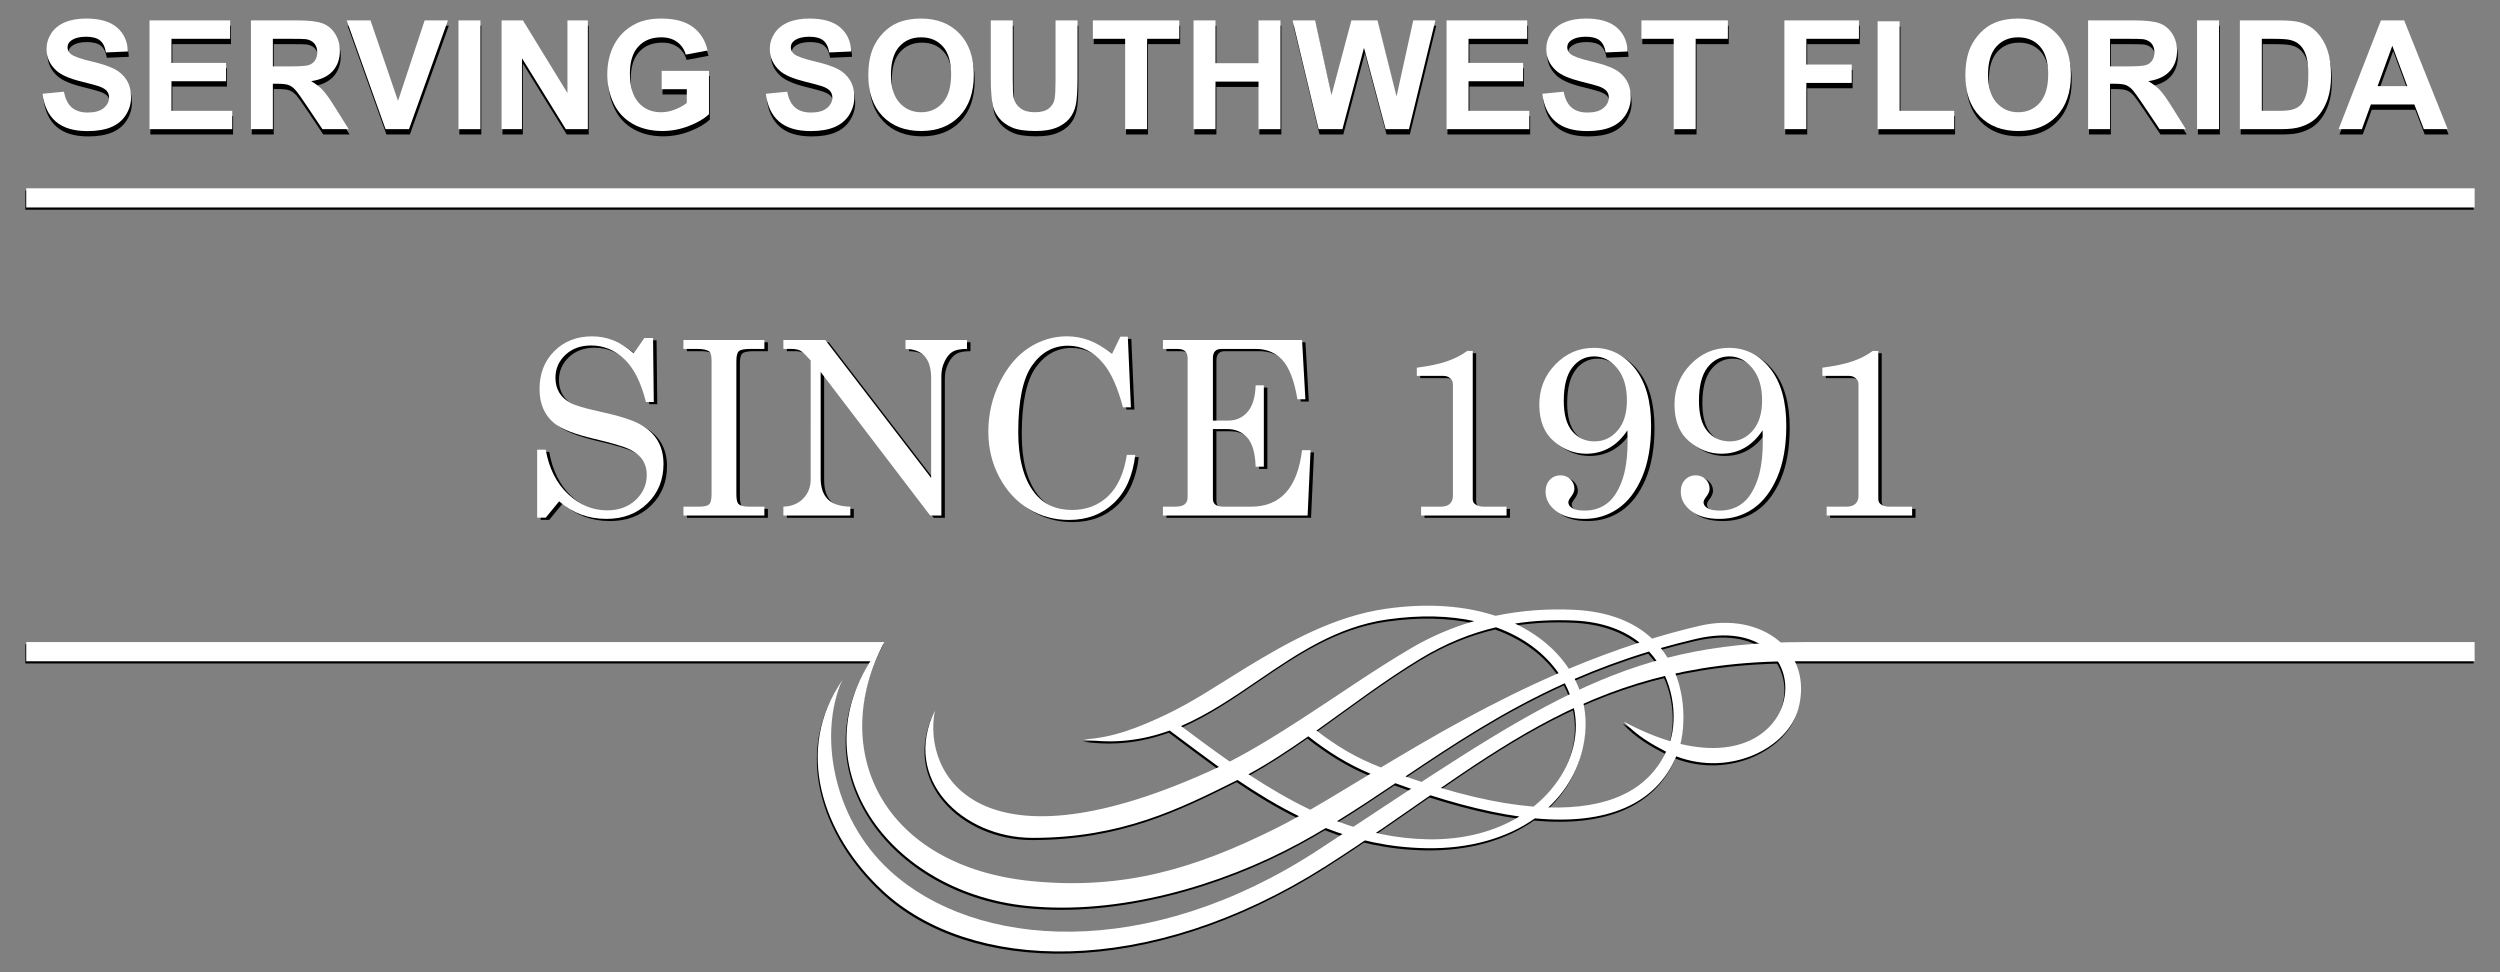 <?xml version="1.0" encoding="utf-8"?>
<!-- Generator: Adobe Illustrator 16.0.0, SVG Export Plug-In . SVG Version: 6.00 Build 0)  -->
<!DOCTYPE svg PUBLIC "-//W3C//DTD SVG 1.1//EN" "http://www.w3.org/Graphics/SVG/1.1/DTD/svg11.dtd">
<svg version="1.1" xmlns="http://www.w3.org/2000/svg" xmlns:xlink="http://www.w3.org/1999/xlink" x="0px" y="0px" width="360px"
	 height="140px" viewBox="0 0 360 140" enable-background="new 0 0 360 140" xml:space="preserve">
<rect x="0" y="0" width="360" height="140" fill="#808080" stroke="none"/>
<g id="bg">
	<g>
		<g>
			<path d="M91.76,51.202l1.536-2.205h1.248l0.103,9.212h-1.128c-0.707-2.826-1.75-4.888-3.129-6.187
				c-1.382-1.299-2.975-1.949-4.775-1.949c-1.504,0-2.734,0.451-3.691,1.352c-0.958,0.901-1.436,2.001-1.436,3.302
				c0,0.81,0.183,1.52,0.546,2.13c0.365,0.61,0.908,1.106,1.631,1.488c0.723,0.382,2.087,0.789,4.094,1.22
				c2.815,0.612,4.783,1.231,5.914,1.858c1.133,0.627,1.979,1.416,2.537,2.367c0.559,0.951,0.838,2.065,0.838,3.342
				c0,2.278-0.766,4.167-2.299,5.666c-1.531,1.498-3.505,2.234-5.929,2.234c-2.609,0-4.877-0.83-6.802-2.518l-1.932,2.348h-1.23
				v-9.781h1.23c0.479,2.699,1.55,4.83,3.213,6.392s3.538,2.341,5.623,2.341c1.686,0,3.057-0.498,4.119-1.494
				c1.064-0.998,1.597-2.209,1.597-3.633c0-0.809-0.199-1.518-0.598-2.127c-0.398-0.61-1.029-1.123-1.893-1.539
				s-2.564-0.92-5.105-1.512c-2.792-0.662-4.694-1.402-5.708-2.223c-1.424-1.162-2.136-2.809-2.136-4.939
				c0-2.222,0.709-4.042,2.128-5.46s3.233-2.128,5.443-2.128c1.06,0,2.068,0.188,3.025,0.564
				C89.75,49.698,90.738,50.325,91.76,51.202z"/>
			<path d="M98.919,49.288h11.656v1.282h-2c-0.889,0-1.449,0.111-1.683,0.333s-0.351,0.692-0.351,1.41v19.143
				c0,0.763,0.103,1.242,0.308,1.436c0.273,0.262,0.769,0.393,1.487,0.393h2.238v1.281H98.919v-1.281h2.205
				c0.775,0,1.276-0.113,1.504-0.342c0.229-0.228,0.342-0.724,0.342-1.486V52.313c0-0.729-0.103-1.18-0.308-1.351
				c-0.319-0.262-0.905-0.393-1.761-0.393h-1.982V49.288z"/>
			<path d="M113.31,49.288h6.033l15.246,19.86V54.774c0-1.447-0.33-2.518-0.991-3.213c-0.604-0.638-1.504-0.968-2.7-0.991v-1.282
				h8.854v1.282c-0.904,0-1.58,0.125-2.027,0.376c-0.446,0.251-0.836,0.707-1.167,1.368c-0.332,0.661-0.498,1.384-0.498,2.17v20.082
				h-1.606L118.677,53.89v15.255c0,1.38,0.348,2.409,1.043,3.087c0.695,0.679,1.771,1.029,3.23,1.052v1.281h-9.641v-1.281
				c1.209-0.045,2.166-0.44,2.872-1.186c0.706-0.746,1.06-1.658,1.06-2.74V52.24l-0.301-0.33c-0.569-0.621-0.973-0.988-1.211-1.102
				c-0.33-0.159-0.756-0.239-1.277-0.239h-1.143V49.288z"/>
			<path d="M160.653,51.253l1.18-2.444h1.076l0.444,10.169h-1.146c-0.752-2.86-1.697-4.968-2.837-6.324
				c-1.413-1.698-3.099-2.547-5.059-2.547c-2.12,0-3.846,0.946-5.179,2.837c-1.334,1.891-2,5.093-2,9.605
				c0,3.794,0.764,6.688,2.291,8.683c1.299,1.687,3.121,2.529,5.469,2.529c2.051,0,3.771-0.658,5.161-1.974
				c1.391-1.316,2.296-3.302,2.718-5.956h1.213c-0.353,3.008-1.384,5.32-3.093,6.938c-1.71,1.618-3.862,2.415-6.461,2.415
				c-2.107,0-4.042-0.522-5.802-1.578c-1.761-1.059-3.168-2.583-4.223-4.571c-1.053-1.988-1.58-4.167-1.58-6.538
				c0-2.518,0.544-4.882,1.632-7.092c1.089-2.21,2.481-3.871,4.179-4.982c1.698-1.111,3.527-1.667,5.486-1.667
				c1.094,0,2.154,0.188,3.18,0.564S159.445,50.342,160.653,51.253z"/>
			<path d="M167.968,49.288h20.02l0.479,8.529h-1.145c-0.455-2.689-1.175-4.569-2.159-5.64c-0.984-1.071-2.255-1.607-3.837-1.607
				h-4.949c-0.398,0-0.7,0.108-0.905,0.325c-0.205,0.217-0.308,0.547-0.308,0.992v9.007h2.165c1.159,0,2.099-0.416,2.821-1.248
				c0.721-0.832,1.11-2.108,1.167-3.829h1.18v11.708h-1.18c-0.057-1.938-0.452-3.324-1.185-4.162
				c-0.732-0.837-1.73-1.256-2.991-1.256h-1.978v10.05c0,0.364,0.123,0.644,0.367,0.837c0.245,0.194,0.652,0.291,1.221,0.291h3.909
				c4.233,0,6.679-2.712,7.327-8.135h1.23l-0.427,9.416h-20.823v-1.281h1.727c0.672,0,1.146-0.117,1.419-0.35
				c0.273-0.234,0.41-0.573,0.41-1.018V51.886c0-0.445-0.12-0.775-0.359-0.992c-0.239-0.216-0.615-0.325-1.128-0.325h-2.068V49.288z
				"/>
			<path d="M212.565,50.86v21.33c0,0.319,0.113,0.564,0.342,0.734c0.33,0.24,0.734,0.359,1.213,0.359h3.316v1.281H205.13v-1.281
				h2.838c0.592,0,1.031-0.14,1.316-0.418c0.284-0.279,0.427-0.652,0.427-1.12V55.628c0-0.331-0.131-0.609-0.394-0.837
				c-0.262-0.228-0.598-0.342-1.008-0.342h-3.795V53.27c1.781-0.228,3.225-0.533,4.332-0.915c1.106-0.382,2.082-0.88,2.927-1.496
				H212.565z"/>
			<path d="M234.835,62.293c-0.74,1.117-1.606,1.957-2.598,2.521s-2.102,0.846-3.333,0.846c-1.709,0-3.261-0.598-4.657-1.794
				c-1.396-1.196-2.094-2.957-2.094-5.281c0-2.268,0.771-4.196,2.316-5.786c1.543-1.589,3.387-2.384,5.529-2.384
				c2.357,0,4.323,0.98,5.896,2.94c1.572,1.959,2.357,4.711,2.357,8.254c0,2.94-0.436,5.422-1.307,7.443
				c-0.872,2.023-2.025,3.527-3.461,4.513s-3.055,1.466-4.854,1.466c-1.743,0-3.107-0.377-4.093-1.141
				c-0.986-0.77-1.479-1.689-1.479-2.761c0-0.706,0.202-1.276,0.609-1.709c0.406-0.433,0.917-0.649,1.535-0.649
				c0.562,0,1.035,0.188,1.424,0.564c0.39,0.375,0.584,0.825,0.584,1.35c0,0.376-0.18,0.792-0.541,1.248
				c-0.221,0.284-0.33,0.529-0.33,0.734c0,0.319,0.188,0.596,0.564,0.829c0.375,0.233,0.979,0.351,1.811,0.351
				c1.186,0,2.229-0.328,3.129-0.982c0.899-0.656,1.629-1.732,2.188-3.23s0.837-3.438,0.837-5.82L234.835,62.293z M230.05,51.646
				c-1.276,0-2.324,0.533-3.145,1.598s-1.23,2.669-1.23,4.812c0,1.959,0.41,3.421,1.23,4.384s1.891,1.443,3.213,1.443
				c1.311,0,2.412-0.518,3.307-1.555s1.342-2.49,1.342-4.358c0-1.937-0.464-3.476-1.393-4.615
				C232.445,52.216,231.337,51.646,230.05,51.646z"/>
			<path d="M254.302,62.293c-0.74,1.117-1.606,1.957-2.598,2.521s-2.102,0.846-3.332,0.846c-1.709,0-3.262-0.598-4.658-1.794
				c-1.396-1.196-2.094-2.957-2.094-5.281c0-2.268,0.772-4.196,2.316-5.786s3.387-2.384,5.529-2.384c2.358,0,4.323,0.98,5.896,2.94
				c1.572,1.959,2.358,4.711,2.358,8.254c0,2.94-0.437,5.422-1.308,7.443c-0.872,2.023-2.025,3.527-3.461,4.513
				s-3.054,1.466-4.854,1.466c-1.744,0-3.108-0.377-4.094-1.141c-0.986-0.77-1.479-1.689-1.479-2.761
				c0-0.706,0.202-1.276,0.609-1.709c0.406-0.433,0.918-0.649,1.535-0.649c0.562,0,1.035,0.188,1.425,0.564
				c0.389,0.375,0.584,0.825,0.584,1.35c0,0.376-0.181,0.792-0.542,1.248c-0.221,0.284-0.33,0.529-0.33,0.734
				c0,0.319,0.188,0.596,0.564,0.829s0.979,0.351,1.812,0.351c1.185,0,2.228-0.328,3.128-0.982c0.899-0.656,1.629-1.732,2.188-3.23
				s0.838-3.438,0.838-5.82L254.302,62.293z M249.517,51.646c-1.276,0-2.324,0.533-3.145,1.598s-1.23,2.669-1.23,4.812
				c0,1.959,0.41,3.421,1.23,4.384s1.891,1.443,3.213,1.443c1.311,0,2.413-0.518,3.308-1.555c0.894-1.037,1.341-2.49,1.341-4.358
				c0-1.937-0.464-3.476-1.393-4.615C251.912,52.216,250.804,51.646,249.517,51.646z"/>
			<path d="M270.966,50.86v21.33c0,0.319,0.114,0.564,0.342,0.734c0.331,0.24,0.735,0.359,1.214,0.359h3.315v1.281h-12.306v-1.281
				h2.838c0.592,0,1.03-0.14,1.315-0.418c0.285-0.279,0.428-0.652,0.428-1.12V55.628c0-0.331-0.131-0.609-0.394-0.837
				c-0.262-0.228-0.598-0.342-1.008-0.342h-3.795V53.27c1.78-0.228,3.225-0.533,4.331-0.915c1.107-0.382,2.083-0.88,2.928-1.496
				H270.966z"/>
		</g>
	</g>
</g>
<g id="Layer_1" display="none">
</g>
<g id="text2">
</g>
<g id="text">
	<g>
		<g>
			<g>
				<g>
					<path fill-rule="evenodd" clip-rule="evenodd" d="M179.131,96.567c6.28-3.84,12.888-7.522,20.308-8.586
						c6.156-0.879,11.461-0.401,15.775,1.014c3.758-0.784,7.584-1.045,11.352-0.865c5.171,0.253,8.763,1.875,11.192,4.146
						c2.235-0.676,4.514-1.298,6.837-1.838c8.951-2.092,16.429,3.609,14.242,11.916c-1.48,5.616-9.76,9.866-17.591,6.874
						c-2.907,6.927-10.061,9.902-20.353,8.929c-3.959,2.808-9.346,4.412-15.678,4.3c-5.265-0.095-9.996-1.163-14.441-2.902
						c-1.207,0.721-2.434,1.429-3.678,2.104c-11.484,6.252-26.188,10.452-39.353,9.109c-20.8-2.119-33.966-21.802-20.524-37.996
						c-8.262,15.649-0.21,32.366,21.342,34.439c13.16,1.262,23.441-1.808,35.2-7.693c0.998-0.5,2.046-1.06,3.146-1.673
						c-3.029-1.487-5.95-3.259-8.833-5.215c-8.343,4.16-16.722,8.353-29.522,8.339c-10.124-0.01-18.899-8.505-14.052-18.313
						c-1.825,9.271,6.45,24.136,40.888,8.108c-2.373-1.727-4.734-3.498-7.078-5.251c-4.01,1.438-7.955,1.916-12.395,1.279
						c4.288-0.229,8.027-1.762,11.849-3.564C171.701,101.368,175.411,98.844,179.131,96.567L179.131,96.567z M187.324,103.815
						c-3.38,2.189-6.79,4.322-10.363,6.17c-2.376-1.654-4.699-3.381-7.018-5.116c4.002-1.744,7.544-4.155,11.122-6.606
						c5.626-3.836,11.313-7.703,18.541-8.74c4.841-0.693,9.017-0.535,12.548,0.23c-3.116,0.901-6.163,2.182-9.062,3.885
						C197.63,96.851,192.587,100.412,187.324,103.815L187.324,103.815z M189.432,105.523c3.065,2.33,5.701,3.917,9.294,5.306
						c7.313-4.4,15.893-9.385,25.576-13.576c-1.897-2.74-4.893-5.134-9.008-6.607c-3.674,0.865-7.286,2.326-10.921,4.533
						C199.19,98.325,194.362,102.012,189.432,105.523L189.432,105.523z M188.262,106.347c-2.797,1.948-5.586,3.813-8.612,5.463
						c2.918,1.925,5.865,3.665,8.895,5.106c2.635-1.514,5.532-3.285,8.676-5.183C193.925,110.368,191.042,108.534,188.262,106.347
						L188.262,106.347z M225.778,96.622c3.267-1.371,6.66-2.646,10.168-3.777c-2.219-1.771-5.303-2.997-9.466-3.173
						c-2.884-0.122-5.692,0.004-8.46,0.441C221.438,91.722,224.054,93.993,225.778,96.622L225.778,96.622z M218.654,117.895
						c-5.17-0.726-11.131-2.325-17.86-4.796c-2.799,1.88-5.566,3.723-8.395,5.468c4.131,1.563,8.444,2.52,13.073,2.609
						C210.778,121.275,215.222,119.982,218.654,117.895L218.654,117.895z M220.69,116.471c3.715-2.976,5.833-6.981,6.074-10.908
						c0.138-2.253-0.383-4.633-1.573-6.859c-8.865,4.007-16.05,8.789-22.943,13.422C209.366,114.627,215.513,116.051,220.69,116.471
						L220.69,116.471z M226.618,98.073c1.244,2.438,1.771,5.12,1.515,7.833c-0.396,4.188-2.271,7.86-5.304,10.683
						c8.447,0.233,14.271-2.299,16.947-8.032c-1.991-1.041-4.16-2.24-6.089-4.322c2.419,1.289,4.646,2.204,6.693,2.817
						c1.048-3.377,0.586-8.983-3.046-12.918C233.48,95.305,229.931,96.634,226.618,98.073L226.618,98.073z M239.015,93.633
						c3.476,4.317,3.701,10.173,2.845,13.814c19.221,4.57,20.215-19.336,2.222-15.131C242.337,92.727,240.646,93.168,239.015,93.633
						L239.015,93.633z"/>
					<polygon fill-rule="evenodd" clip-rule="evenodd" points="125.312,95.536 3.653,95.536 3.653,92.777 127.22,92.777 
						125.312,95.536 					"/>
					<path fill-rule="evenodd" clip-rule="evenodd" d="M258.295,95.536h97.914v-2.759h-96.56c-26.66,0-38.902,9.532-69.713,29.774
						c-24.992,16.429-49.701,14.324-61.896,3.168c-8.554-7.819-10.229-20.151-6.856-27.462c-7.019,10.024-2.915,22.225,5.817,30.348
						c12.452,11.582,38.002,12.845,63.889-3.643C213.716,110.436,227.297,95.536,258.295,95.536L258.295,95.536z"/>
				</g>
				<polygon fill-rule="evenodd" clip-rule="evenodd" points="356.211,30.2 3.653,30.2 3.653,27.438 356.211,27.438 356.211,30.2 
									"/>
			</g>
		</g>
	</g>
	<g>
		<path d="M6.263,14.27l3.076-0.299c0.185,1.032,0.561,1.791,1.127,2.275c0.566,0.484,1.33,0.727,2.292,0.727
			c1.018,0,1.786-0.215,2.302-0.646c0.517-0.43,0.774-0.935,0.774-1.511c0-0.37-0.108-0.685-0.326-0.946
			c-0.217-0.259-0.597-0.486-1.138-0.678c-0.37-0.128-1.214-0.356-2.532-0.684c-1.695-0.42-2.884-0.937-3.568-1.549
			c-0.961-0.861-1.442-1.912-1.442-3.151c0-0.798,0.226-1.544,0.678-2.238c0.452-0.695,1.104-1.223,1.955-1.586
			c0.851-0.363,1.878-0.545,3.082-0.545c1.965,0,3.445,0.431,4.438,1.292s1.515,2.012,1.565,3.45L15.385,8.32
			c-0.135-0.805-0.425-1.383-0.871-1.736c-0.445-0.352-1.112-0.528-2.002-0.528c-0.919,0-1.638,0.188-2.158,0.566
			c-0.334,0.242-0.502,0.566-0.502,0.972c0,0.371,0.157,0.688,0.47,0.951c0.398,0.335,1.367,0.684,2.905,1.047
			c1.539,0.363,2.676,0.739,3.413,1.127c0.737,0.388,1.314,0.918,1.73,1.591c0.417,0.674,0.625,1.505,0.625,2.495
			c0,0.897-0.25,1.738-0.748,2.521s-1.203,1.366-2.115,1.747c-0.912,0.38-2.047,0.571-3.408,0.571c-1.979,0-3.5-0.457-4.561-1.373
			C7.103,17.355,6.469,16.021,6.263,14.27z"/>
		<path d="M21.655,19.365V3.705h11.611v2.649h-8.449v3.472h7.862v2.639h-7.862v4.262h8.749v2.638H21.655z"/>
		<path d="M36.258,19.365V3.705h6.655c1.673,0,2.89,0.141,3.648,0.421c0.758,0.282,1.366,0.782,1.821,1.501
			c0.456,0.719,0.684,1.542,0.684,2.467c0,1.175-0.345,2.146-1.036,2.911c-0.69,0.766-1.723,1.249-3.098,1.448
			c0.684,0.399,1.248,0.837,1.693,1.314c0.445,0.477,1.045,1.325,1.8,2.542l1.912,3.055h-3.782l-2.286-3.407
			c-0.812-1.218-1.368-1.985-1.667-2.302c-0.299-0.316-0.616-0.534-0.951-0.651c-0.335-0.119-0.865-0.177-1.592-0.177h-0.641v6.537
			H36.258z M39.419,10.328h2.339c1.517,0,2.464-0.064,2.842-0.192c0.377-0.128,0.673-0.349,0.887-0.663
			c0.213-0.313,0.32-0.705,0.32-1.175c0-0.527-0.141-0.952-0.422-1.276c-0.281-0.324-0.679-0.529-1.191-0.614
			c-0.256-0.036-1.025-0.054-2.307-0.054h-2.468V10.328z"/>
		<path d="M55.646,19.365l-5.597-15.66h3.429l3.963,11.59l3.835-11.59h3.354l-5.608,15.66H55.646z"/>
		<path d="M66.146,19.365V3.705h3.162v15.66H66.146z"/>
		<path d="M72.353,19.365V3.705h3.076l6.41,10.458V3.705h2.938v15.66h-3.173L75.29,9.153v10.212H72.353z"/>
		<path d="M95.404,13.607v-2.639h6.815v6.238c-0.662,0.641-1.622,1.206-2.879,1.694c-1.257,0.487-2.529,0.731-3.818,0.731
			c-1.639,0-3.066-0.343-4.284-1.03s-2.133-1.67-2.745-2.948s-0.919-2.669-0.919-4.172c0-1.631,0.342-3.08,1.026-4.348
			c0.684-1.268,1.684-2.239,3.001-2.916c1.004-0.52,2.254-0.78,3.749-0.78c1.944,0,3.463,0.408,4.557,1.223
			c1.093,0.816,1.796,1.943,2.109,3.381l-3.141,0.587c-0.221-0.769-0.636-1.376-1.244-1.821c-0.609-0.445-1.369-0.668-2.281-0.668
			c-1.381,0-2.479,0.438-3.295,1.314s-1.223,2.175-1.223,3.899c0,1.858,0.412,3.253,1.238,4.182c0.826,0.93,1.908,1.395,3.248,1.395
			c0.662,0,1.326-0.13,1.992-0.391c0.666-0.259,1.236-0.575,1.714-0.945v-1.987H95.404z"/>
		<path d="M110.413,14.27l3.076-0.299c0.186,1.032,0.561,1.791,1.127,2.275c0.566,0.484,1.33,0.727,2.291,0.727
			c1.019,0,1.786-0.215,2.303-0.646c0.516-0.43,0.773-0.935,0.773-1.511c0-0.37-0.108-0.685-0.325-0.946
			c-0.218-0.259-0.597-0.486-1.138-0.678c-0.37-0.128-1.215-0.356-2.531-0.684c-1.695-0.42-2.885-0.937-3.568-1.549
			c-0.961-0.861-1.441-1.912-1.441-3.151c0-0.798,0.226-1.544,0.678-2.238c0.452-0.695,1.104-1.223,1.955-1.586
			c0.851-0.363,1.878-0.545,3.082-0.545c1.965,0,3.444,0.431,4.438,1.292c0.994,0.862,1.516,2.012,1.565,3.45l-3.162,0.139
			c-0.136-0.805-0.425-1.383-0.87-1.736c-0.445-0.352-1.113-0.528-2.004-0.528c-0.918,0-1.637,0.188-2.157,0.566
			c-0.335,0.242-0.502,0.566-0.502,0.972c0,0.371,0.157,0.688,0.47,0.951c0.398,0.335,1.367,0.684,2.906,1.047
			c1.537,0.363,2.676,0.739,3.412,1.127c0.737,0.388,1.314,0.918,1.73,1.591c0.417,0.674,0.625,1.505,0.625,2.495
			c0,0.897-0.249,1.738-0.748,2.521c-0.498,0.783-1.203,1.366-2.114,1.747c-0.911,0.38-2.048,0.571-3.407,0.571
			c-1.98,0-3.501-0.457-4.563-1.373C111.253,17.355,110.619,16.021,110.413,14.27z"/>
		<path d="M125.165,11.631c0-1.595,0.238-2.934,0.715-4.017c0.356-0.798,0.843-1.513,1.459-2.147
			c0.615-0.634,1.291-1.104,2.023-1.41c0.977-0.413,2.102-0.62,3.376-0.62c2.308,0,4.153,0.716,5.538,2.147
			c1.386,1.432,2.078,3.422,2.078,5.971c0,2.528-0.688,4.507-2.062,5.935s-3.212,2.141-5.512,2.141c-2.329,0-4.181-0.71-5.555-2.131
			C125.853,16.081,125.165,14.124,125.165,11.631z M128.423,11.524c0,1.773,0.409,3.118,1.229,4.032
			c0.818,0.916,1.858,1.373,3.119,1.373c1.26,0,2.295-0.455,3.104-1.362c0.808-0.909,1.212-2.271,1.212-4.086
			c0-1.794-0.394-3.133-1.181-4.016c-0.787-0.883-1.832-1.325-3.135-1.325s-2.354,0.447-3.151,1.34
			C128.821,8.375,128.423,9.723,128.423,11.524z"/>
		<path d="M142.801,3.705h3.162v8.481c0,1.346,0.039,2.218,0.117,2.617c0.136,0.641,0.458,1.156,0.967,1.543
			c0.509,0.389,1.205,0.583,2.089,0.583c0.896,0,1.573-0.183,2.029-0.55c0.455-0.367,0.729-0.818,0.822-1.352
			c0.093-0.534,0.139-1.42,0.139-2.66V3.705h3.162v8.225c0,1.88-0.086,3.208-0.256,3.984c-0.172,0.776-0.486,1.432-0.945,1.966
			c-0.46,0.534-1.074,0.96-1.844,1.277c-0.769,0.316-1.772,0.475-3.012,0.475c-1.496,0-2.63-0.173-3.402-0.518
			c-0.772-0.345-1.383-0.794-1.832-1.346c-0.449-0.552-0.744-1.131-0.887-1.736c-0.206-0.897-0.31-2.222-0.31-3.974V3.705z"/>
		<path d="M162.146,19.365V6.354h-4.646V3.705h12.445v2.649h-4.637v13.011H162.146z"/>
		<path d="M171.995,19.365V3.705h3.162v6.164h6.195V3.705h3.162v15.66h-3.162v-6.847h-6.195v6.847H171.995z"/>
		<path d="M190.005,19.365l-3.738-15.66h3.236l2.361,10.757l2.862-10.757h3.76l2.745,10.938l2.404-10.938h3.183l-3.803,15.66h-3.354
			l-3.119-11.708l-3.108,11.708H190.005z"/>
		<path d="M208.432,19.365V3.705h11.611v2.649h-8.45v3.472h7.863v2.639h-7.863v4.262h8.749v2.638H208.432z"/>
		<path d="M222.222,14.27l3.076-0.299c0.186,1.032,0.561,1.791,1.128,2.275c0.565,0.484,1.329,0.727,2.291,0.727
			c1.019,0,1.785-0.215,2.302-0.646c0.516-0.43,0.774-0.935,0.774-1.511c0-0.37-0.108-0.685-0.325-0.946
			c-0.218-0.259-0.597-0.486-1.139-0.678c-0.369-0.128-1.213-0.356-2.531-0.684c-1.695-0.42-2.884-0.937-3.567-1.549
			c-0.962-0.861-1.442-1.912-1.442-3.151c0-0.798,0.227-1.544,0.678-2.238c0.453-0.695,1.104-1.223,1.956-1.586
			c0.851-0.363,1.878-0.545,3.081-0.545c1.966,0,3.445,0.431,4.439,1.292c0.992,0.862,1.514,2.012,1.564,3.45l-3.162,0.139
			c-0.136-0.805-0.426-1.383-0.871-1.736c-0.444-0.352-1.112-0.528-2.002-0.528c-0.92,0-1.639,0.188-2.158,0.566
			c-0.335,0.242-0.502,0.566-0.502,0.972c0,0.371,0.156,0.688,0.47,0.951c0.399,0.335,1.367,0.684,2.905,1.047
			c1.539,0.363,2.676,0.739,3.414,1.127c0.736,0.388,1.313,0.918,1.73,1.591c0.416,0.674,0.624,1.505,0.624,2.495
			c0,0.897-0.249,1.738-0.747,2.521c-0.499,0.783-1.204,1.366-2.115,1.747c-0.912,0.38-2.048,0.571-3.408,0.571
			c-1.979,0-3.5-0.457-4.561-1.373C223.063,17.355,222.429,16.021,222.222,14.27z"/>
		<path d="M241.14,19.365V6.354h-4.646V3.705h12.444v2.649h-4.636v13.011H241.14z"/>
		<path d="M257.078,19.365V3.705h10.735v2.649h-7.574v3.707h6.538v2.649h-6.538v6.655H257.078z"/>
		<path d="M270.505,19.365V3.833h3.162v12.894h7.862v2.638H270.505z"/>
		<path d="M283.142,11.631c0-1.595,0.239-2.934,0.716-4.017c0.356-0.798,0.842-1.513,1.459-2.147c0.615-0.634,1.29-1.104,2.023-1.41
			c0.976-0.413,2.101-0.62,3.376-0.62c2.307,0,4.153,0.716,5.539,2.147c1.384,1.432,2.077,3.422,2.077,5.971
			c0,2.528-0.688,4.507-2.062,5.935c-1.375,1.428-3.212,2.141-5.512,2.141c-2.329,0-4.181-0.71-5.555-2.131
			C283.829,16.081,283.142,14.124,283.142,11.631z M286.4,11.524c0,1.773,0.409,3.118,1.228,4.032
			c0.819,0.916,1.859,1.373,3.12,1.373c1.26,0,2.294-0.455,3.103-1.362c0.808-0.909,1.213-2.271,1.213-4.086
			c0-1.794-0.395-3.133-1.181-4.016c-0.787-0.883-1.832-1.325-3.135-1.325c-1.304,0-2.354,0.447-3.151,1.34
			C286.799,8.375,286.4,9.723,286.4,11.524z"/>
		<path d="M300.811,19.365V3.705h6.654c1.674,0,2.89,0.141,3.648,0.421c0.758,0.282,1.365,0.782,1.821,1.501
			c0.455,0.719,0.684,1.542,0.684,2.467c0,1.175-0.346,2.146-1.036,2.911c-0.691,0.766-1.724,1.249-3.098,1.448
			c0.684,0.399,1.247,0.837,1.693,1.314c0.444,0.477,1.044,1.325,1.799,2.542l1.912,3.055h-3.781l-2.286-3.407
			c-0.812-1.218-1.367-1.985-1.666-2.302c-0.299-0.316-0.616-0.534-0.951-0.651c-0.334-0.119-0.865-0.177-1.591-0.177h-0.642v6.537
			H300.811z M303.972,10.328h2.34c1.517,0,2.464-0.064,2.842-0.192c0.377-0.128,0.673-0.349,0.886-0.663
			c0.214-0.313,0.321-0.705,0.321-1.175c0-0.527-0.142-0.952-0.422-1.276c-0.282-0.324-0.679-0.529-1.191-0.614
			c-0.257-0.036-1.025-0.054-2.308-0.054h-2.468V10.328z"/>
		<path d="M316.502,19.365V3.705h3.162v15.66H316.502z"/>
		<path d="M322.666,3.705h5.778c1.304,0,2.297,0.1,2.98,0.299c0.919,0.271,1.706,0.751,2.361,1.442
			c0.654,0.691,1.153,1.537,1.495,2.537c0.342,1.001,0.513,2.234,0.513,3.701c0,1.289-0.16,2.4-0.48,3.333
			c-0.392,1.139-0.951,2.062-1.678,2.767c-0.548,0.534-1.289,0.951-2.222,1.25c-0.697,0.221-1.631,0.331-2.799,0.331h-5.949V3.705z
			 M325.827,6.354v10.373h2.361c0.883,0,1.521-0.05,1.912-0.149c0.513-0.128,0.938-0.346,1.276-0.652
			c0.338-0.306,0.614-0.81,0.828-1.511c0.213-0.701,0.32-1.658,0.32-2.868c0-1.211-0.107-2.14-0.32-2.788
			c-0.214-0.648-0.513-1.154-0.897-1.517s-0.873-0.609-1.464-0.737c-0.441-0.1-1.307-0.15-2.596-0.15H325.827z"/>
		<path d="M352.597,19.365h-3.439l-1.367-3.557h-6.26l-1.293,3.557h-3.354l6.1-15.66h3.343L352.597,19.365z M346.775,13.169
			l-2.158-5.811l-2.115,5.811H346.775z"/>
	</g>
	<g>
		<g>
			<g>
				<g>
					<path fill-rule="evenodd" clip-rule="evenodd" fill="#FFFFFF" d="M179.257,96.25c6.291-3.84,12.898-7.523,20.316-8.586
						c6.157-0.879,11.462-0.402,15.775,1.014c3.76-0.785,7.586-1.046,11.354-0.865c5.17,0.252,8.762,1.875,11.191,4.146
						c2.235-0.676,4.514-1.299,6.838-1.839c8.951-2.092,16.428,3.61,14.242,11.917c-1.48,5.616-9.76,9.866-17.592,6.873
						c-2.906,6.928-10.061,9.902-20.352,8.93c-3.96,2.808-9.346,4.412-15.678,4.3c-5.266-0.095-9.997-1.163-14.441-2.903
						c-1.208,0.721-2.435,1.429-3.679,2.104c-11.493,6.252-26.198,10.453-39.362,9.109c-20.799-2.118-33.965-21.801-20.524-37.995
						c-8.262,15.648-0.21,32.365,21.342,34.439c13.161,1.262,23.442-1.808,35.21-7.694c0.998-0.5,2.046-1.059,3.146-1.672
						c-3.028-1.488-5.949-3.259-8.843-5.215c-8.342,4.16-16.722,8.352-29.521,8.338c-10.125-0.009-18.9-8.505-14.053-18.313
						c-1.824,9.271,6.451,24.136,40.889,8.108c-2.374-1.727-4.735-3.497-7.079-5.25c-4.009,1.438-7.955,1.915-12.395,1.279
						c4.288-0.23,8.027-1.763,11.849-3.565C171.827,101.05,175.537,98.527,179.257,96.25L179.257,96.25z M187.46,103.499
						c-3.38,2.189-6.787,4.321-10.373,6.17c-2.375-1.654-4.699-3.381-7.018-5.116c4.002-1.744,7.545-4.155,11.133-6.607
						c5.625-3.835,11.313-7.702,18.541-8.739c4.84-0.694,9.016-0.536,12.547,0.23c-3.117,0.9-6.163,2.181-9.062,3.885
						C197.766,96.534,192.723,100.094,187.46,103.499L187.46,103.499z M189.567,105.206c3.065,2.33,5.701,3.917,9.294,5.306
						c7.313-4.399,15.893-9.385,25.576-13.576c-1.897-2.74-4.893-5.134-9.008-6.607c-3.673,0.865-7.286,2.326-10.921,4.534
						C199.326,98.008,194.499,101.695,189.567,105.206L189.567,105.206z M188.397,106.031c-2.797,1.947-5.586,3.813-8.621,5.463
						c2.927,1.925,5.875,3.664,8.903,5.106c2.635-1.514,5.532-3.286,8.677-5.183C194.062,110.051,191.179,108.216,188.397,106.031
						L188.397,106.031z M225.913,96.304c3.268-1.37,6.662-2.646,10.168-3.776c-2.217-1.771-5.302-2.998-9.465-3.174
						c-2.884-0.121-5.692,0.004-8.46,0.441C221.573,91.405,224.189,93.676,225.913,96.304L225.913,96.304z M218.79,117.579
						c-5.17-0.726-11.131-2.326-17.86-4.796c-2.799,1.88-5.565,3.723-8.395,5.468c4.131,1.563,8.444,2.52,13.073,2.608
						C210.914,120.958,215.358,119.666,218.79,117.579L218.79,117.579z M220.827,116.154c3.714-2.975,5.832-6.981,6.074-10.907
						c0.137-2.253-0.384-4.633-1.574-6.86c-8.865,4.007-16.05,8.789-22.943,13.423C209.503,114.31,215.648,115.735,220.827,116.154
						L220.827,116.154z M226.754,97.755c1.244,2.438,1.771,5.12,1.515,7.834c-0.396,4.187-2.271,7.86-5.303,10.682
						c8.446,0.234,14.27-2.298,16.947-8.031c-1.992-1.041-4.16-2.24-6.09-4.323c2.419,1.289,4.646,2.204,6.693,2.817
						c1.048-3.376,0.586-8.983-3.047-12.917C233.616,94.989,230.067,96.317,226.754,97.755L226.754,97.755z M239.151,93.316
						c3.475,4.317,3.699,10.173,2.844,13.814c19.221,4.571,20.215-19.335,2.223-15.13C242.474,92.411,240.782,92.852,239.151,93.316
						L239.151,93.316z"/>
					<polygon fill-rule="evenodd" clip-rule="evenodd" fill="#FFFFFF" points="125.438,95.218 3.779,95.218 3.779,92.459 
						127.346,92.459 125.438,95.218 					"/>
					<path fill-rule="evenodd" clip-rule="evenodd" fill="#FFFFFF" d="M258.431,95.218h97.914v-2.759h-96.56
						c-26.66,0-38.901,9.533-69.712,29.775c-25.002,16.428-49.712,14.323-61.906,3.168c-8.555-7.82-10.23-20.151-6.857-27.463
						c-7.018,10.024-2.915,22.225,5.818,30.348c12.451,11.583,38.002,12.845,63.897-3.642
						C213.853,110.119,227.433,95.218,258.431,95.218L258.431,95.218z"/>
				</g>
				<polygon fill-rule="evenodd" clip-rule="evenodd" fill="#FFFFFF" points="356.347,29.877 3.779,29.877 3.779,27.115 
					356.347,27.115 356.347,29.877 				"/>
			</g>
		</g>
	</g>
	<g>
		<g>
			<path fill="#FFFFFF" d="M91.259,50.877l1.533-2.205h1.248l0.103,9.212h-1.128c-0.706-2.826-1.748-4.888-3.128-6.188
				c-1.383-1.299-2.976-1.948-4.775-1.948c-1.504,0-2.735,0.451-3.692,1.352s-1.436,2.001-1.436,3.302c0,0.81,0.183,1.52,0.546,2.13
				c0.365,0.61,0.908,1.106,1.631,1.488c0.723,0.382,2.087,0.789,4.094,1.22c2.815,0.612,4.784,1.231,5.915,1.858
				c1.132,0.627,1.979,1.416,2.536,2.367c0.559,0.951,0.838,2.064,0.838,3.341c0,2.278-0.766,4.167-2.299,5.666
				c-1.529,1.498-3.503,2.247-5.929,2.247c-2.609,0-4.877-0.843-6.802-2.529l-1.932,2.358h-1.23v-9.793h1.23
				c0.479,2.7,1.55,4.831,3.213,6.392c1.664,1.562,3.538,2.342,5.623,2.342c1.686,0,3.059-0.498,4.121-1.495
				c1.063-0.997,1.595-2.208,1.595-3.632c0-0.809-0.199-1.519-0.598-2.128c-0.397-0.61-1.028-1.122-1.892-1.538
				c-0.862-0.416-2.565-0.92-5.106-1.513c-2.792-0.661-4.694-1.401-5.708-2.222c-1.424-1.163-2.137-2.809-2.137-4.94
				c0-2.222,0.709-4.042,2.128-5.46s3.233-2.128,5.443-2.128c1.06,0,2.068,0.188,3.025,0.564S90.236,50,91.259,50.877z"/>
			<path fill="#FFFFFF" d="M98.415,48.963h11.656v1.282h-1.999c-0.89,0-1.45,0.111-1.684,0.333s-0.351,0.692-0.351,1.41V71.13
				c0,0.763,0.103,1.241,0.308,1.436c0.273,0.263,0.769,0.394,1.487,0.394h2.238v1.281H98.415v-1.281h2.205
				c0.775,0,1.276-0.114,1.504-0.342c0.229-0.229,0.342-0.725,0.342-1.487V51.988c0-0.729-0.103-1.18-0.308-1.351
				c-0.319-0.262-0.905-0.393-1.761-0.393h-1.982V48.963z"/>
			<path fill="#FFFFFF" d="M112.806,48.963h6.034l15.245,19.86V54.449c0-1.447-0.33-2.518-0.991-3.213
				c-0.604-0.638-1.504-0.968-2.7-0.991v-1.282h8.854v1.282c-0.904,0-1.58,0.125-2.027,0.376c-0.445,0.251-0.835,0.707-1.167,1.368
				c-0.332,0.661-0.498,1.384-0.498,2.17v20.082h-1.606l-15.775-20.676v15.256c0,1.379,0.348,2.408,1.043,3.086
				c0.695,0.68,1.771,1.029,3.23,1.053v1.281h-9.641v-1.281c1.209-0.046,2.166-0.441,2.872-1.188c0.706-0.744,1.06-1.657,1.06-2.738
				V51.916l-0.301-0.33c-0.568-0.62-0.973-0.987-1.211-1.102c-0.33-0.159-0.756-0.239-1.277-0.239h-1.143V48.963z"/>
			<path fill="#FFFFFF" d="M160.149,50.928l1.18-2.444h1.076l0.444,10.169h-1.146c-0.752-2.86-1.697-4.968-2.837-6.324
				c-1.413-1.698-3.099-2.547-5.059-2.547c-2.12,0-3.846,0.946-5.179,2.837c-1.333,1.891-2,5.093-2,9.604
				c0,3.795,0.764,6.689,2.291,8.684c1.299,1.686,3.121,2.529,5.469,2.529c2.051,0,3.771-0.658,5.162-1.975
				c1.39-1.316,2.295-3.301,2.717-5.956h1.213c-0.353,3.008-1.384,5.321-3.093,6.938c-1.709,1.618-3.862,2.428-6.46,2.428
				c-2.108,0-4.043-0.53-5.803-1.59c-1.761-1.06-3.168-2.584-4.223-4.572c-1.053-1.988-1.58-4.167-1.58-6.537
				c0-2.518,0.544-4.882,1.632-7.093c1.089-2.21,2.481-3.871,4.179-4.982c1.698-1.111,3.527-1.667,5.486-1.667
				c1.094,0,2.154,0.188,3.18,0.564S158.941,50.017,160.149,50.928z"/>
			<path fill="#FFFFFF" d="M167.464,48.963h20.031l0.479,8.529h-1.146c-0.455-2.689-1.175-4.569-2.159-5.641
				c-0.984-1.071-2.267-1.606-3.849-1.606h-4.949c-0.398,0-0.7,0.108-0.905,0.325c-0.204,0.217-0.308,0.547-0.308,0.991v9.007h2.165
				c1.159,0,2.099-0.416,2.821-1.248c0.722-0.832,1.11-2.108,1.167-3.829h1.18V67.2h-1.18c-0.057-1.938-0.452-3.324-1.185-4.162
				s-1.73-1.256-2.991-1.256h-1.978v10.049c0,0.365,0.123,0.645,0.367,0.838c0.245,0.193,0.652,0.291,1.221,0.291h3.909
				c4.245,0,6.69-2.713,7.339-8.136h1.231l-0.428,9.417h-20.835v-1.281h1.727c0.672,0,1.146-0.117,1.419-0.351
				s0.41-0.573,0.41-1.017V51.561c0-0.444-0.12-0.774-0.358-0.991c-0.24-0.216-0.616-0.325-1.129-0.325h-2.068V48.963z"/>
			<path fill="#FFFFFF" d="M212.073,50.535v21.331c0,0.318,0.113,0.563,0.342,0.734c0.33,0.239,0.734,0.359,1.213,0.359h3.316v1.281
				h-12.307v-1.281h2.838c0.592,0,1.031-0.141,1.316-0.419c0.284-0.279,0.427-0.652,0.427-1.12V55.304
				c0-0.331-0.131-0.609-0.394-0.837c-0.262-0.228-0.598-0.342-1.008-0.342h-3.795v-1.179c1.781-0.228,3.225-0.533,4.332-0.915
				c1.106-0.382,2.082-0.88,2.927-1.496H212.073z"/>
			<path fill="#FFFFFF" d="M234.343,61.969c-0.74,1.117-1.606,1.957-2.598,2.521c-0.991,0.563-2.102,0.846-3.332,0.846
				c-1.71,0-3.262-0.598-4.658-1.795c-1.396-1.196-2.094-2.957-2.094-5.281c0-2.268,0.771-4.196,2.316-5.786
				c1.543-1.589,3.387-2.384,5.529-2.384c2.357,0,4.324,0.98,5.896,2.94c1.572,1.959,2.357,4.711,2.357,8.255
				c0,2.939-0.436,5.421-1.307,7.443c-0.872,2.022-2.025,3.526-3.461,4.512c-1.436,0.986-3.054,1.479-4.854,1.479
				c-1.744,0-3.108-0.385-4.094-1.153c-0.986-0.769-1.479-1.689-1.479-2.761c0-0.706,0.202-1.275,0.609-1.709
				c0.406-0.433,0.917-0.649,1.535-0.649c0.562,0,1.035,0.188,1.424,0.564c0.39,0.376,0.584,0.825,0.584,1.351
				c0,0.375-0.18,0.791-0.541,1.247c-0.221,0.284-0.33,0.53-0.33,0.735c0,0.318,0.188,0.595,0.564,0.828
				c0.375,0.234,0.979,0.351,1.812,0.351c1.185,0,2.228-0.327,3.128-0.982s1.629-1.731,2.188-3.23
				c0.559-1.498,0.838-3.438,0.838-5.819L234.343,61.969z M229.558,51.321c-1.276,0-2.324,0.533-3.145,1.598s-1.23,2.669-1.23,4.812
				c0,1.959,0.41,3.421,1.23,4.384s1.891,1.444,3.213,1.444c1.311,0,2.412-0.519,3.307-1.556c0.895-1.036,1.342-2.489,1.342-4.358
				c0-1.937-0.464-3.476-1.393-4.615C231.953,51.891,230.845,51.321,229.558,51.321z"/>
			<path fill="#FFFFFF" d="M253.811,61.969c-0.741,1.117-1.607,1.957-2.599,2.521c-0.991,0.563-2.102,0.846-3.332,0.846
				c-1.709,0-3.262-0.598-4.658-1.795c-1.396-1.196-2.094-2.957-2.094-5.281c0-2.268,0.772-4.196,2.316-5.786
				s3.387-2.384,5.529-2.384c2.358,0,4.324,0.98,5.896,2.94c1.572,1.959,2.358,4.711,2.358,8.255c0,2.939-0.436,5.421-1.308,7.443
				s-2.025,3.526-3.461,4.512c-1.436,0.986-3.054,1.479-4.854,1.479c-1.744,0-3.108-0.385-4.094-1.153
				c-0.986-0.769-1.479-1.689-1.479-2.761c0-0.706,0.202-1.275,0.609-1.709c0.406-0.433,0.918-0.649,1.535-0.649
				c0.562,0,1.036,0.188,1.425,0.564s0.584,0.825,0.584,1.351c0,0.375-0.181,0.791-0.542,1.247c-0.221,0.284-0.33,0.53-0.33,0.735
				c0,0.318,0.188,0.595,0.564,0.828c0.376,0.234,0.98,0.351,1.812,0.351c1.185,0,2.228-0.327,3.128-0.982s1.629-1.731,2.188-3.23
				c0.559-1.498,0.838-3.438,0.838-5.819L253.811,61.969z M249.024,51.321c-1.275,0-2.324,0.533-3.145,1.598s-1.23,2.669-1.23,4.812
				c0,1.959,0.41,3.421,1.23,4.384s1.891,1.444,3.213,1.444c1.311,0,2.413-0.519,3.308-1.556c0.895-1.036,1.342-2.489,1.342-4.358
				c0-1.937-0.465-3.476-1.394-4.615C251.42,51.891,250.313,51.321,249.024,51.321z"/>
			<path fill="#FFFFFF" d="M270.475,50.535v21.331c0,0.318,0.113,0.563,0.342,0.734c0.33,0.239,0.734,0.359,1.213,0.359h3.315v1.281
				h-12.306v-1.281h2.838c0.592,0,1.031-0.141,1.315-0.419c0.285-0.279,0.428-0.652,0.428-1.12V55.304
				c0-0.331-0.131-0.609-0.394-0.837c-0.262-0.228-0.598-0.342-1.008-0.342h-3.795v-1.179c1.78-0.228,3.225-0.533,4.331-0.915
				c1.107-0.382,2.083-0.88,2.928-1.496H270.475z"/>
		</g>
	</g>
	<g>
		<path fill="#FFFFFF" d="M6.136,13.503l3.077-0.299c0.185,1.032,0.561,1.791,1.127,2.275c0.566,0.484,1.33,0.727,2.292,0.727
			c1.018,0,1.786-0.215,2.302-0.646c0.516-0.43,0.774-0.935,0.774-1.511c0-0.371-0.108-0.685-0.326-0.946
			c-0.217-0.259-0.597-0.486-1.138-0.678c-0.37-0.128-1.214-0.356-2.532-0.684c-1.695-0.42-2.884-0.936-3.568-1.549
			C7.183,9.33,6.703,8.279,6.703,7.041c0-0.798,0.226-1.544,0.678-2.238C7.833,4.108,8.485,3.58,9.336,3.216
			c0.851-0.363,1.878-0.545,3.082-0.545c1.965,0,3.445,0.431,4.438,1.292c0.993,0.862,1.515,2.012,1.565,3.45l-3.162,0.139
			c-0.135-0.805-0.425-1.383-0.871-1.736c-0.445-0.352-1.113-0.528-2.003-0.528c-0.918,0-1.638,0.188-2.158,0.566
			C9.893,6.097,9.726,6.421,9.726,6.827c0,0.371,0.157,0.688,0.47,0.951c0.398,0.335,1.367,0.684,2.905,1.047
			s2.676,0.739,3.413,1.127c0.737,0.388,1.314,0.918,1.73,1.591c0.417,0.674,0.625,1.505,0.625,2.495
			c0,0.897-0.25,1.738-0.748,2.521s-1.204,1.366-2.115,1.747c-0.912,0.38-2.047,0.571-3.408,0.571c-1.98,0-3.5-0.457-4.562-1.373
			C6.977,16.589,6.343,15.255,6.136,13.503z"/>
		<path fill="#FFFFFF" d="M21.529,18.598V2.938h11.611v2.649h-8.449v3.472h7.862v2.639h-7.862v4.262h8.749v2.638H21.529z"/>
		<path fill="#FFFFFF" d="M36.132,18.598V2.938h6.655c1.673,0,2.89,0.141,3.648,0.421c0.758,0.282,1.366,0.782,1.821,1.501
			s0.684,1.542,0.684,2.467c0,1.175-0.345,2.146-1.036,2.911c-0.691,0.766-1.723,1.249-3.098,1.448
			c0.684,0.399,1.248,0.837,1.693,1.314c0.445,0.477,1.045,1.325,1.8,2.542l1.912,3.055h-3.782l-2.286-3.407
			c-0.812-1.218-1.367-1.985-1.666-2.302c-0.299-0.316-0.616-0.534-0.951-0.651c-0.335-0.118-0.865-0.176-1.592-0.176h-0.641v6.537
			H36.132z M39.293,9.562h2.339c1.517,0,2.464-0.064,2.842-0.192c0.377-0.128,0.673-0.349,0.886-0.663
			c0.214-0.313,0.321-0.705,0.321-1.175c0-0.527-0.141-0.952-0.422-1.276c-0.282-0.324-0.679-0.529-1.191-0.614
			c-0.256-0.036-1.025-0.054-2.307-0.054h-2.468V9.562z"/>
		<path fill="#FFFFFF" d="M55.52,18.598l-5.597-15.66h3.429l3.963,11.59l3.834-11.59h3.354l-5.608,15.66H55.52z"/>
		<path fill="#FFFFFF" d="M66.02,18.598V2.938h3.162v15.66H66.02z"/>
		<path fill="#FFFFFF" d="M72.227,18.598V2.938h3.076l6.409,10.458V2.938h2.938v15.66h-3.173L75.164,8.386v10.212H72.227z"/>
		<path fill="#FFFFFF" d="M95.278,12.841v-2.639h6.815v6.238c-0.663,0.641-1.622,1.206-2.879,1.694
			c-1.257,0.487-2.53,0.731-3.819,0.731c-1.638,0-3.065-0.343-4.283-1.03s-2.133-1.67-2.745-2.948s-0.919-2.669-0.919-4.172
			c0-1.631,0.342-3.08,1.025-4.348c0.684-1.268,1.685-2.239,3.002-2.916c1.004-0.52,2.254-0.78,3.75-0.78
			c1.943,0,3.462,0.408,4.555,1.223c1.094,0.816,1.797,1.943,2.11,3.381L98.75,7.863c-0.221-0.769-0.636-1.376-1.245-1.821
			c-0.608-0.445-1.368-0.668-2.279-0.668c-1.383,0-2.48,0.438-3.296,1.314s-1.224,2.175-1.224,3.899
			c0,1.858,0.414,3.253,1.239,4.182c0.826,0.93,1.909,1.395,3.247,1.395c0.663,0,1.327-0.13,1.992-0.391
			c0.666-0.259,1.238-0.575,1.715-0.945v-1.987H95.278z"/>
		<path fill="#FFFFFF" d="M110.286,13.503l3.077-0.299c0.185,1.032,0.561,1.791,1.127,2.275c0.565,0.484,1.329,0.727,2.291,0.727
			c1.019,0,1.786-0.215,2.302-0.646c0.517-0.43,0.775-0.935,0.775-1.511c0-0.371-0.109-0.685-0.326-0.946
			c-0.217-0.259-0.597-0.486-1.138-0.678c-0.37-0.128-1.214-0.356-2.532-0.684c-1.694-0.42-2.884-0.936-3.567-1.549
			c-0.962-0.861-1.442-1.912-1.442-3.151c0-0.798,0.227-1.544,0.679-2.238c0.452-0.695,1.104-1.223,1.954-1.586
			c0.852-0.363,1.879-0.545,3.082-0.545c1.966,0,3.445,0.431,4.439,1.292c0.992,0.862,1.515,2.012,1.564,3.45l-3.162,0.139
			c-0.135-0.805-0.426-1.383-0.871-1.736c-0.444-0.352-1.112-0.528-2.002-0.528c-0.919,0-1.639,0.188-2.158,0.566
			c-0.335,0.242-0.502,0.566-0.502,0.972c0,0.371,0.156,0.688,0.47,0.951c0.399,0.335,1.368,0.684,2.905,1.047
			c1.539,0.363,2.676,0.739,3.413,1.127s1.313,0.918,1.731,1.591c0.416,0.674,0.624,1.505,0.624,2.495
			c0,0.897-0.249,1.738-0.747,2.521c-0.499,0.783-1.204,1.366-2.115,1.747c-0.912,0.38-2.048,0.571-3.408,0.571
			c-1.979,0-3.5-0.457-4.561-1.373C111.127,16.589,110.493,15.255,110.286,13.503z"/>
		<path fill="#FFFFFF" d="M125.038,10.865c0-1.595,0.239-2.934,0.717-4.017c0.355-0.798,0.842-1.513,1.457-2.147
			c0.617-0.634,1.291-1.104,2.025-1.41c0.975-0.413,2.1-0.62,3.375-0.62c2.307,0,4.153,0.716,5.539,2.147
			c1.385,1.432,2.077,3.422,2.077,5.971c0,2.528-0.687,4.507-2.062,5.935s-3.212,2.141-5.512,2.141c-2.329,0-4.181-0.71-5.555-2.131
			C125.726,15.314,125.038,13.357,125.038,10.865z M128.297,10.758c0,1.773,0.409,3.118,1.228,4.032
			c0.82,0.916,1.859,1.373,3.12,1.373s2.294-0.455,3.103-1.362c0.809-0.909,1.213-2.271,1.213-4.086
			c0-1.794-0.394-3.133-1.181-4.016c-0.786-0.883-1.832-1.325-3.135-1.325c-1.304,0-2.354,0.447-3.151,1.34
			C128.695,7.609,128.297,8.956,128.297,10.758z"/>
		<path fill="#FFFFFF" d="M142.675,2.938h3.162v8.481c0,1.346,0.039,2.218,0.117,2.617c0.135,0.641,0.457,1.156,0.967,1.543
			c0.51,0.389,1.205,0.583,2.088,0.583c0.897,0,1.574-0.183,2.03-0.55c0.456-0.367,0.729-0.818,0.822-1.352
			c0.093-0.534,0.139-1.42,0.139-2.66V2.938h3.162v8.225c0,1.88-0.085,3.208-0.257,3.984c-0.17,0.776-0.485,1.432-0.945,1.966
			c-0.459,0.534-1.073,0.96-1.842,1.277c-0.77,0.316-1.773,0.475-3.013,0.475c-1.495,0-2.63-0.173-3.402-0.518
			c-0.772-0.345-1.384-0.794-1.832-1.346c-0.448-0.552-0.744-1.131-0.887-1.736c-0.206-0.897-0.31-2.222-0.31-3.974V2.938z"/>
		<path fill="#FFFFFF" d="M162.021,18.598V5.587h-4.647V2.938h12.444v2.649h-4.636v13.011H162.021z"/>
		<path fill="#FFFFFF" d="M171.869,18.598V2.938h3.161v6.164h6.196V2.938h3.161v15.66h-3.161v-6.847h-6.196v6.847H171.869z"/>
		<path fill="#FFFFFF" d="M189.879,18.598l-3.739-15.66h3.237l2.36,10.757l2.863-10.757h3.76l2.745,10.938l2.403-10.938h3.184
			l-3.803,15.66h-3.354l-3.12-11.708l-3.108,11.708H189.879z"/>
		<path fill="#FFFFFF" d="M208.306,18.598V2.938h11.611v2.649h-8.449v3.472h7.861v2.639h-7.861v4.262h8.748v2.638H208.306z"/>
		<path fill="#FFFFFF" d="M222.097,13.503l3.076-0.299c0.185,1.032,0.561,1.791,1.127,2.275c0.566,0.484,1.33,0.727,2.291,0.727
			c1.018,0,1.786-0.215,2.303-0.646c0.516-0.43,0.773-0.935,0.773-1.511c0-0.371-0.107-0.685-0.325-0.946
			c-0.218-0.259-0.597-0.486-1.138-0.678c-0.371-0.128-1.215-0.356-2.532-0.684c-1.694-0.42-2.884-0.936-3.567-1.549
			c-0.962-0.861-1.442-1.912-1.442-3.151c0-0.798,0.227-1.544,0.679-2.238c0.452-0.695,1.104-1.223,1.955-1.586
			c0.851-0.363,1.877-0.545,3.081-0.545c1.966,0,3.445,0.431,4.438,1.292c0.994,0.862,1.516,2.012,1.564,3.45l-3.161,0.139
			c-0.136-0.805-0.425-1.383-0.87-1.736c-0.445-0.352-1.113-0.528-2.004-0.528c-0.918,0-1.638,0.188-2.157,0.566
			c-0.335,0.242-0.503,0.566-0.503,0.972c0,0.371,0.157,0.688,0.471,0.951c0.398,0.335,1.367,0.684,2.905,1.047
			s2.677,0.739,3.413,1.127c0.737,0.388,1.314,0.918,1.73,1.591c0.417,0.674,0.625,1.505,0.625,2.495
			c0,0.897-0.25,1.738-0.748,2.521s-1.203,1.366-2.115,1.747c-0.911,0.38-2.047,0.571-3.407,0.571c-1.979,0-3.5-0.457-4.562-1.373
			C222.937,16.589,222.303,15.255,222.097,13.503z"/>
		<path fill="#FFFFFF" d="M241.015,18.598V5.587h-4.647V2.938h12.444v2.649h-4.636v13.011H241.015z"/>
		<path fill="#FFFFFF" d="M256.951,18.598V2.938h10.736v2.649h-7.574v3.707h6.538v2.649h-6.538v6.655H256.951z"/>
		<path fill="#FFFFFF" d="M270.379,18.598V3.066h3.162V15.96h7.862v2.638H270.379z"/>
		<path fill="#FFFFFF" d="M283.016,10.865c0-1.595,0.239-2.934,0.716-4.017c0.356-0.798,0.842-1.513,1.459-2.147
			c0.615-0.634,1.29-1.104,2.023-1.41c0.976-0.413,2.101-0.62,3.376-0.62c2.307,0,4.153,0.716,5.539,2.147
			c1.384,1.432,2.077,3.422,2.077,5.971c0,2.528-0.688,4.507-2.062,5.935c-1.375,1.428-3.212,2.141-5.513,2.141
			c-2.328,0-4.18-0.71-5.555-2.131C283.703,15.314,283.016,13.357,283.016,10.865z M286.274,10.758c0,1.773,0.409,3.118,1.228,4.032
			c0.819,0.916,1.859,1.373,3.119,1.373c1.261,0,2.295-0.455,3.104-1.362c0.808-0.909,1.213-2.271,1.213-4.086
			c0-1.794-0.395-3.133-1.181-4.016c-0.787-0.883-1.832-1.325-3.136-1.325c-1.303,0-2.354,0.447-3.15,1.34
			C286.673,7.609,286.274,8.956,286.274,10.758z"/>
		<path fill="#FFFFFF" d="M300.685,18.598V2.938h6.654c1.674,0,2.89,0.141,3.648,0.421c0.758,0.282,1.365,0.782,1.821,1.501
			c0.455,0.719,0.684,1.542,0.684,2.467c0,1.175-0.346,2.146-1.036,2.911c-0.691,0.766-1.724,1.249-3.098,1.448
			c0.684,0.399,1.247,0.837,1.693,1.314c0.444,0.477,1.044,1.325,1.799,2.542l1.912,3.055h-3.781l-2.286-3.407
			c-0.812-1.218-1.367-1.985-1.666-2.302c-0.299-0.316-0.616-0.534-0.951-0.651c-0.334-0.118-0.865-0.176-1.591-0.176h-0.642v6.537
			H300.685z M303.846,9.562h2.34c1.517,0,2.464-0.064,2.841-0.192c0.378-0.128,0.674-0.349,0.887-0.663
			c0.214-0.313,0.32-0.705,0.32-1.175c0-0.527-0.141-0.952-0.421-1.276c-0.282-0.324-0.679-0.529-1.191-0.614
			c-0.257-0.036-1.025-0.054-2.308-0.054h-2.468V9.562z"/>
		<path fill="#FFFFFF" d="M316.376,18.598V2.938h3.162v15.66H316.376z"/>
		<path fill="#FFFFFF" d="M322.54,2.938h5.778c1.304,0,2.297,0.1,2.98,0.299c0.919,0.271,1.706,0.751,2.36,1.442
			c0.655,0.691,1.154,1.537,1.496,2.537s0.513,2.234,0.513,3.701c0,1.289-0.16,2.4-0.48,3.333c-0.392,1.139-0.951,2.062-1.678,2.767
			c-0.548,0.534-1.289,0.951-2.222,1.25c-0.697,0.221-1.631,0.331-2.799,0.331h-5.949V2.938z M325.701,5.587V15.96h2.361
			c0.883,0,1.521-0.05,1.912-0.149c0.513-0.128,0.938-0.346,1.276-0.652c0.338-0.306,0.614-0.81,0.828-1.511
			c0.213-0.701,0.32-1.658,0.32-2.868c0-1.211-0.107-2.14-0.32-2.788c-0.214-0.648-0.513-1.154-0.897-1.517
			s-0.873-0.609-1.464-0.737c-0.441-0.1-1.307-0.15-2.596-0.15H325.701z"/>
		<path fill="#FFFFFF" d="M352.471,18.598h-3.439l-1.367-3.557h-6.26l-1.293,3.557h-3.354l6.099-15.66h3.344L352.471,18.598z
			 M346.649,12.403l-2.158-5.811l-2.115,5.811H346.649z"/>
	</g>
</g>
</svg>
